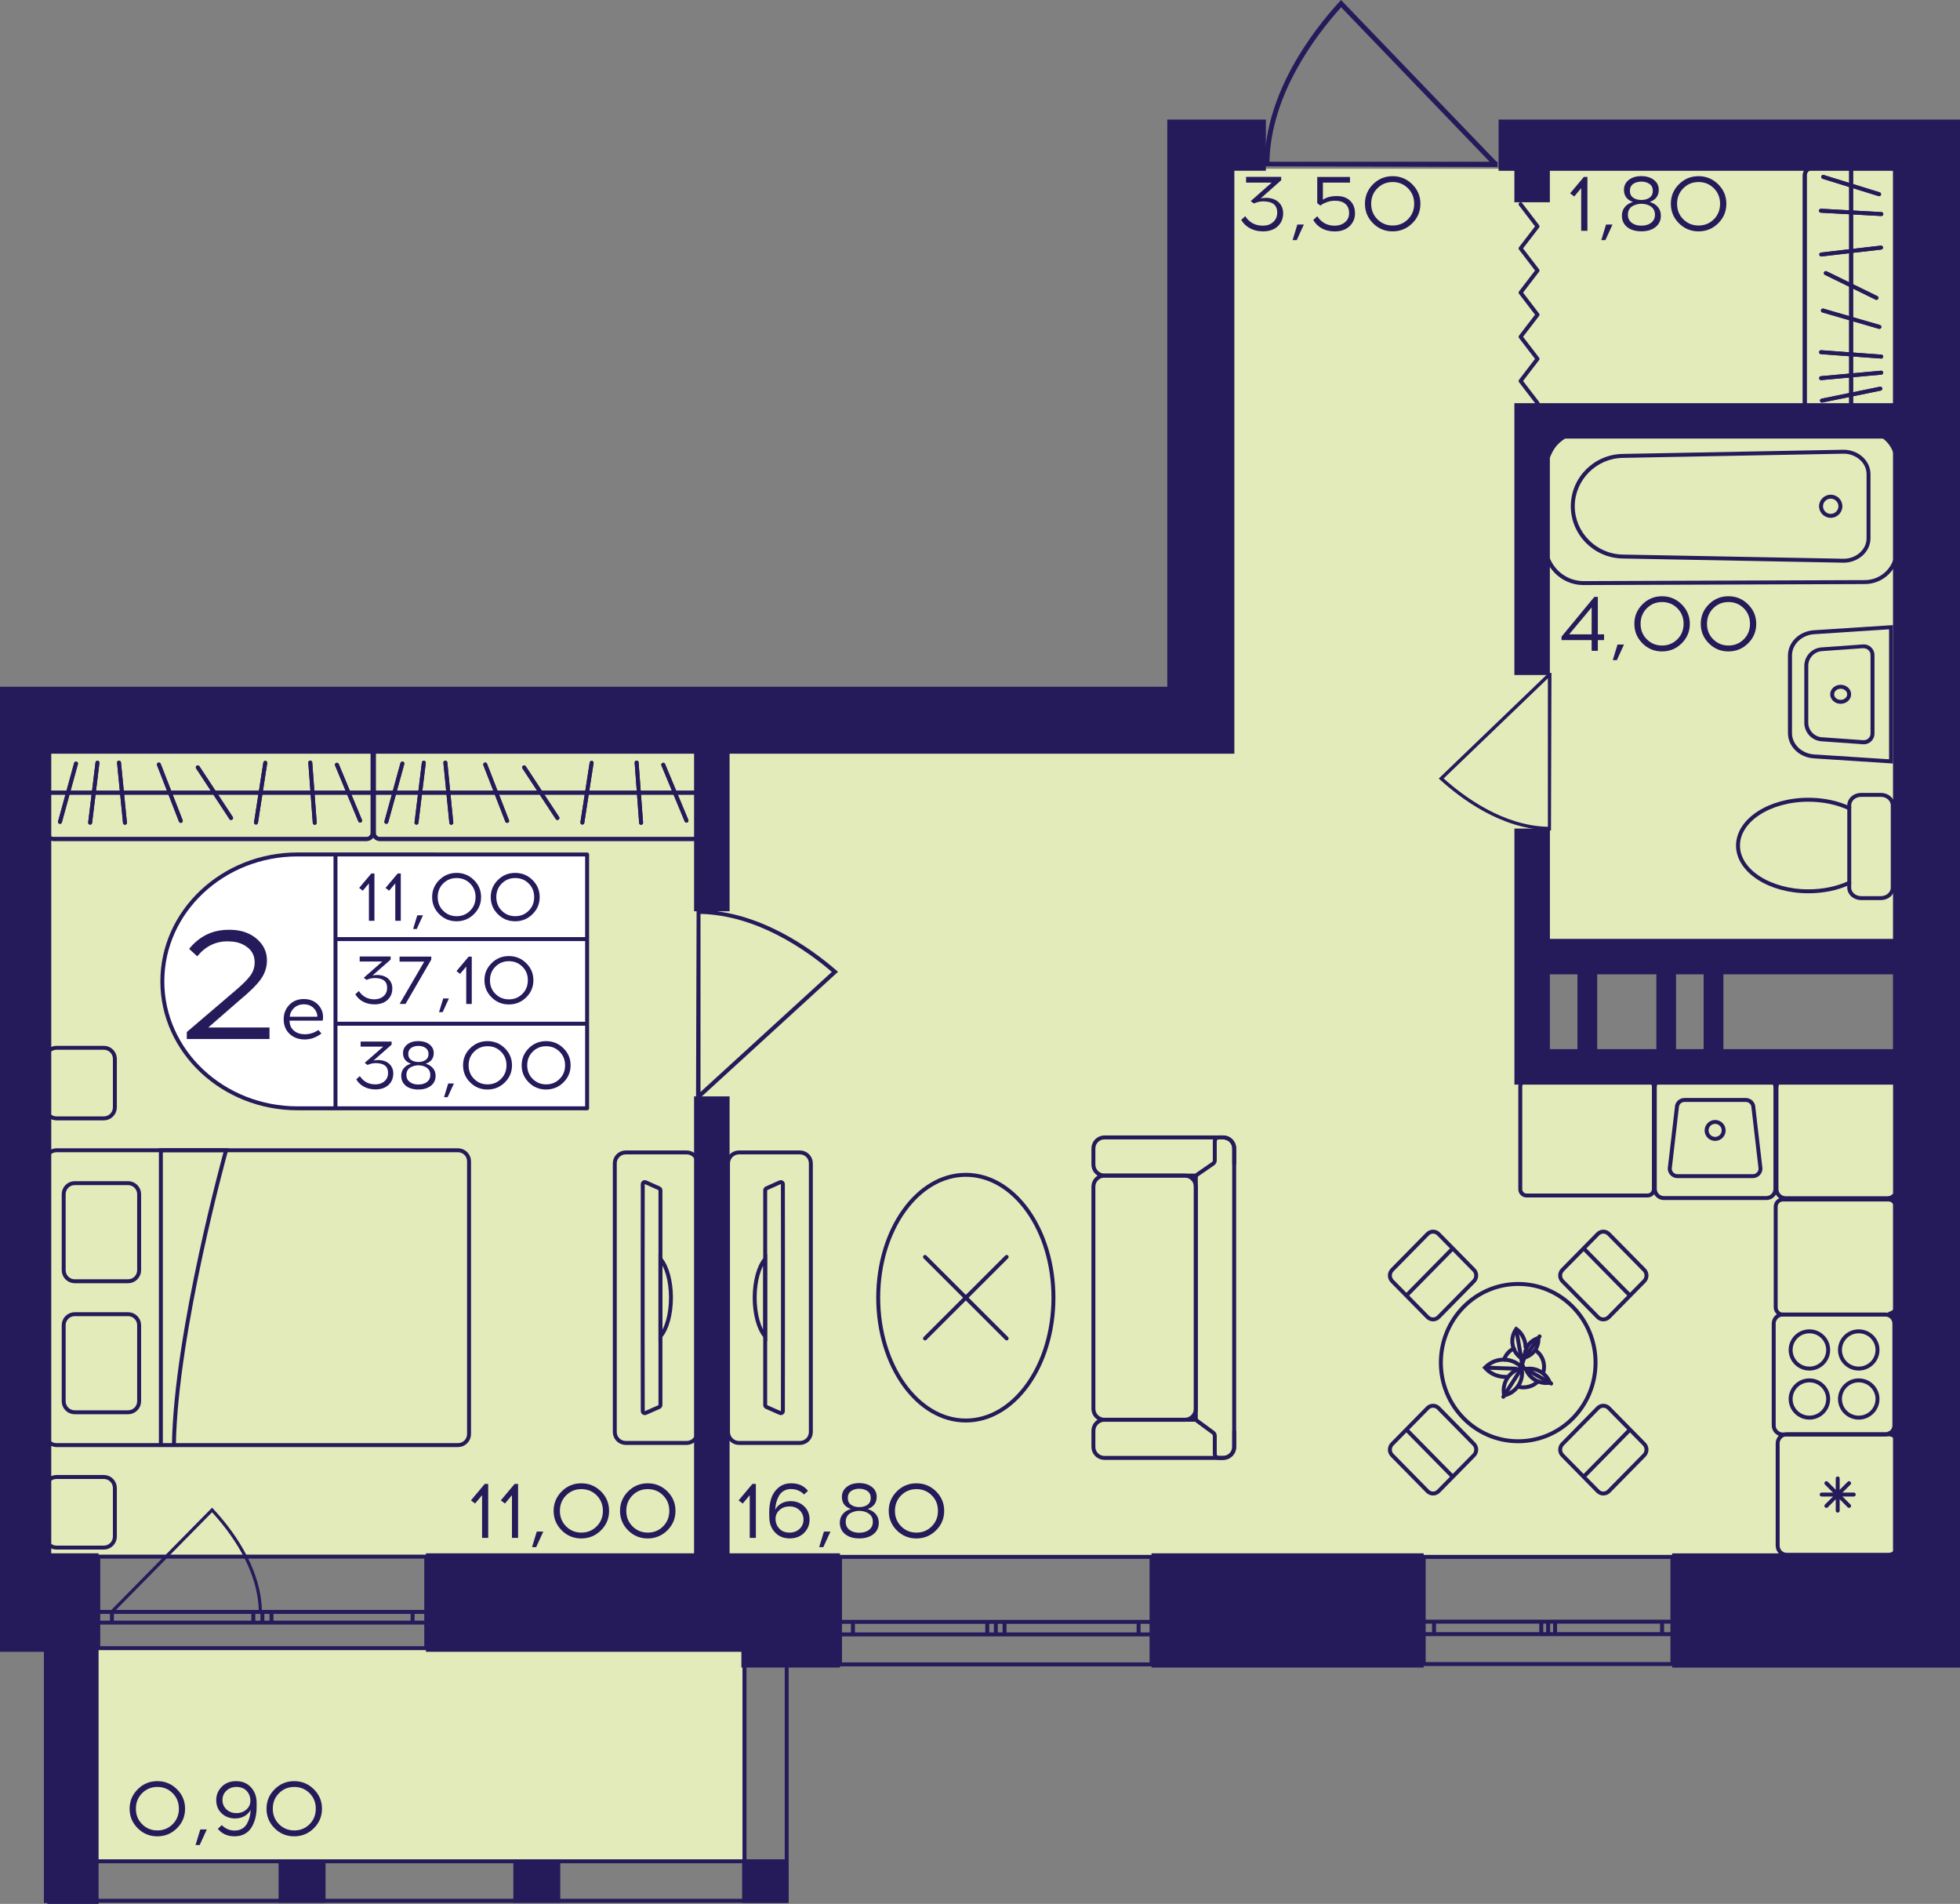 <?xml version="1.0" encoding="utf-8"?>
<!-- Generator: Adobe Illustrator 24.3.0, SVG Export Plug-In . SVG Version: 6.00 Build 0)  -->
<svg version="1.1" id="Слой_1" xmlns="http://www.w3.org/2000/svg" xmlns:xlink="http://www.w3.org/1999/xlink" x="0px" y="0px"
	 viewBox="0 0 412.06 400.17" style="enable-background:new 0 0 412.06 400.17;" xml:space="preserve">
<rect x="0" y="0" width="412.06" height="400.17" fill="#808080" stroke="none"/>
<path style="fill:#E3EBBA;" d="M3.73,326.9h397.96c0-33.6,0-67.2,0-100.81c-26.53-0.62-53.06-1.24-79.59-1.86
	c0-7.73,0-15.45,0-23.18c26.53-0.07,53.06-0.14,79.59-0.21c0-55.12,0-110.25,0-165.37c-49.55,0-99.11,0-148.66,0
	c-0.19,38.64-0.38,77.27-0.57,115.91c-82.91-0.32-165.82-0.64-248.73-0.96C3.73,209.25,3.73,268.07,3.73,326.9z"/>
<rect x="15.71" y="346.42" style="fill:#E3EBBA;" width="140.39" height="44.89"/>
<g>
	<rect x="9.23" y="390.8" style="fill:#251B5B;" width="9.87" height="9.13"/>
	<rect x="156.02" y="390.8" style="fill:#251B5B;" width="9.7" height="9.13"/>
	<rect x="107.92" y="390.8" style="fill:#251B5B;" width="9.87" height="9.13"/>
	<rect x="58.57" y="390.8" style="fill:#251B5B;" width="9.87" height="9.13"/>
	<g>
		<path style="fill:#251B5B;" d="M18.27,343.2l0,55.9h-8.21l0-55.9H18.27 M19.1,342.37H9.23l0,57.55h9.87L19.1,342.37L19.1,342.37z"
			/>
	</g>
	<g>
		<path style="fill:#251B5B;" d="M164.98,343.2l0,55.9h-8.04l0-55.9H164.98 M165.8,342.37h-9.7l0,57.55h9.7L165.8,342.37
			L165.8,342.37z"/>
	</g>
	<g>
		<path style="fill:#251B5B;" d="M10.05,391.63l154.84,0v7.47l-154.84,0V391.63 M9.23,390.8v9.13l156.49,0v-9.13L9.23,390.8
			L9.23,390.8z"/>
	</g>
</g>
<g>
	<path style="fill:none;stroke:#251B5B;stroke-width:0.829;stroke-miterlimit:10;" d="M89.61,346.42l-68.95,0l0-19.24l68.95,0
		L89.61,346.42z M20.66,346.42l68.95,0 M20.66,327.17l68.95,0 M20.66,341.05h2.87l0-2.25h-2.87L20.66,341.05z M55.16,338.8h-1.9
		l0,2.25h1.9L55.16,338.8z M23.53,341.05h29.73l0-2.25l-29.73,0L23.53,341.05z M55.16,341.05h1.92v-2.25h-1.92L55.16,341.05z
		 M89.61,338.8h-2.87v2.25h2.87V338.8z M57.08,341.05h29.66v-2.25H57.08V341.05z M20.66,341.05h2.87 M23.53,341.05l0-2.25
		 M23.53,338.8h-2.87 M55.16,338.8h-1.9 M53.25,338.8l0,2.25 M53.25,341.05h1.9 M23.53,341.05h29.73 M53.25,338.8l-29.73,0
		 M55.16,341.05h1.92 M57.08,341.05v-2.25 M57.08,338.8h-1.92 M89.61,338.8h-2.87 M86.74,338.8v2.25 M86.74,341.05h2.87
		 M57.08,341.05h29.66 M86.74,338.8H57.08"/>
</g>
<g>
	<path style="fill:none;stroke:#251B5B;stroke-width:0.829;stroke-miterlimit:10;" d="M242.09,349.83H176.6l0-22.6l65.49,0
		L242.09,349.83z M176.6,349.83h65.49 M176.6,327.23l65.49,0 M176.6,343.53h2.72v-2.64l-2.72,0V343.53z M209.36,340.89h-1.81v2.64
		h1.81V340.89z M179.32,343.53h28.24v-2.64h-28.24V343.53z M209.36,343.53h1.83v-2.64h-1.83V343.53z M242.09,340.89h-2.72v2.64h2.72
		V340.89z M211.19,343.53h28.18v-2.64h-28.18V343.53z M176.6,343.53h2.72 M179.32,343.53v-2.64 M179.32,340.89l-2.72,0
		 M209.36,340.89h-1.81 M207.56,340.89v2.64 M207.56,343.53h1.81 M179.32,343.53h28.24 M207.56,340.89h-28.24 M209.36,343.53h1.83
		 M211.19,343.53v-2.64 M211.19,340.89h-1.83 M242.09,340.89h-2.72 M239.37,340.89v2.64 M239.37,343.53h2.72 M211.19,343.53h28.18
		 M239.37,340.89h-28.18"/>
</g>
<g>
	<path style="fill:none;stroke:#251B5B;stroke-width:0.829;stroke-miterlimit:10;" d="M351.6,349.76l-52.29,0l0-22.52l52.29,0
		L351.6,349.76z M299.31,349.76l52.29,0 M299.31,327.23l52.29,0 M299.31,343.47h2.17v-2.63h-2.17V343.47z M325.47,340.85h-1.44
		l0,2.63h1.44V340.85z M301.48,343.47l22.55,0l0-2.63h-22.54V343.47z M325.47,343.47h1.46v-2.63h-1.46V343.47z M351.6,340.85h-2.17
		v2.63h2.17V340.85z M326.93,343.47h22.5v-2.63h-22.5V343.47z M299.31,343.47h2.17 M301.48,343.47v-2.63 M301.48,340.85h-2.17
		 M325.47,340.85h-1.44 M324.03,340.85l0,2.63 M324.03,343.47h1.44 M301.48,343.47l22.55,0 M324.03,340.85h-22.54 M325.47,343.47
		h1.46 M326.93,343.47v-2.63 M326.93,340.85h-1.46 M351.6,340.85h-2.17 M349.42,340.85v2.63 M349.42,343.47h2.17 M326.93,343.47
		h22.5 M349.42,340.85h-22.5"/>
</g>
<polyline style="fill:none;stroke:#251B5B;stroke-width:0.829;stroke-linecap:round;stroke-linejoin:round;stroke-miterlimit:10;" points="
	323.24,84.72 319.68,80.08 323.24,75.43 319.68,70.79 323.24,66.15 319.68,61.5 323.24,56.86 319.68,52.21 323.24,47.58 
	319.68,42.93 "/>
<path style="fill:#251B5B;" d="M265.72,34.96c0-0.32,0.01-0.63,0.01-0.96h0.13c0.32-14.59,9.93-27.28,15.71-33.61L281.93,0l32.7,34
	h0.21c0,0.37,0,0.74,0,1.1C298.47,35.06,282.09,35.01,265.72,34.96z M313.18,34L281.95,1.53c-5.7,6.33-14.76,18.55-15.07,32.47
	L313.18,34z"/>
<path style="fill:#251B5B;" d="M326.07,174.56c-0.22,0-0.43-0.01-0.65-0.01v-0.09c-9.84-0.21-18.41-6.7-22.68-10.59l-0.26-0.24
	l22.94-22.05v-0.14c0.25,0,0.5,0,0.75,0C326.13,152.49,326.1,163.52,326.07,174.56z M325.42,142.57l-21.91,21.05
	c4.27,3.85,12.52,9.95,21.91,10.16L325.42,142.57z"/>
<path style="fill:#251B5B;" d="M146.45,191.15c0.27,0,0.54,0.01,0.82,0.01v0.11c12.4,0.26,23.2,8.03,28.58,12.7l0.33,0.29
	l-28.91,26.44v0.17c-0.31,0-0.63,0-0.94,0C146.37,217.62,146.41,204.39,146.45,191.15z M147.27,229.52l27.61-25.24
	c-5.38-4.61-15.77-11.93-27.61-12.19L147.27,229.52z"/>
<path style="fill:#251B5B;" d="M55.16,339.13c0-0.2-0.01-0.4-0.01-0.61h-0.09c-0.21-9.28-6.47-17.35-10.24-21.38l-0.23-0.25
	l-21.3,21.62h-0.14c0,0.23,0,0.47,0,0.7C33.83,339.19,44.49,339.16,55.16,339.13z M24.24,338.51l20.34-20.65
	c3.72,4.03,9.61,11.8,9.82,20.65L24.24,338.51z"/>
<g>
	<g>
		<path style="fill:none;stroke:#251B5B;stroke-width:0.829;stroke-miterlimit:10;" d="M11.88,241.77l84.41,0
			c1.28,0,2.32,1.04,2.32,2.32l0,57.33c0,1.28-1.04,2.32-2.32,2.32l-84.41,0c-1.28,0-2.32-1.04-2.32-2.32l0-57.33
			C9.56,242.81,10.6,241.77,11.88,241.77z"/>
		<g>
			<path style="fill:none;stroke:#251B5B;stroke-width:0.829;stroke-miterlimit:10;" d="M26.93,296.84H15.71
				c-1.28,0-2.32-1.04-2.32-2.32l0-15.98c0-1.28,1.04-2.32,2.32-2.32h11.22c1.28,0,2.32,1.04,2.32,2.32l0,15.98
				C29.25,295.8,28.21,296.84,26.93,296.84z"/>
			<path style="fill:none;stroke:#251B5B;stroke-width:0.829;stroke-miterlimit:10;" d="M26.93,269.3H15.71
				c-1.28,0-2.32-1.04-2.32-2.32l0-15.98c0-1.28,1.04-2.32,2.32-2.32h11.22c1.28,0,2.32,1.04,2.32,2.32l0,15.98
				C29.25,268.26,28.21,269.3,26.93,269.3z"/>
		</g>
		<path style="fill:none;stroke:#251B5B;stroke-width:0.829;stroke-miterlimit:10;" d="M33.82,303.74l0-61.98h13.71
			c0,0-10.58,38.07-10.97,61.98"/>
	</g>
	<path style="fill:none;stroke:#251B5B;stroke-width:0.829;stroke-linecap:round;stroke-miterlimit:10;" d="M21.83,325.28h-9.95
		c-1.28,0-2.32-1.04-2.32-2.32l0-10.2c0-1.28,1.04-2.32,2.32-2.32l9.95,0c1.28,0,2.32,1.04,2.32,2.32l0,10.2
		C24.15,324.24,23.11,325.28,21.83,325.28z"/>
	<path style="fill:none;stroke:#251B5B;stroke-width:0.829;stroke-linecap:round;stroke-miterlimit:10;" d="M21.83,235.07h-9.95
		c-1.28,0-2.32-1.04-2.32-2.32l0-10.2c0-1.28,1.04-2.32,2.32-2.32h9.95c1.28,0,2.32,1.04,2.32,2.32l0,10.2
		C24.15,234.03,23.11,235.07,21.83,235.07z"/>
</g>
<g>
	<path style="fill:none;stroke:#251B5B;stroke-width:0.829;stroke-miterlimit:10;" d="M144.35,303.29l-12.78,0
		c-1.29,0-2.32-1.04-2.32-2.31l0-56.45c0-1.29,1.03-2.31,2.32-2.31h12.78c1.28,0,2.32,1.02,2.32,2.31l0,56.45
		C146.67,302.25,145.62,303.29,144.35,303.29z M138.85,250.17c0-0.17-0.12-0.33-0.27-0.4l-2.84-1.27c-0.3-0.12-0.61,0.08-0.61,0.4
		c0,2.01-0.02,8.32-0.02,15.74l0,16.2c0,7.43,0.02,13.75,0.02,15.74c0,0.33,0.32,0.53,0.61,0.4l2.84-1.25
		c0.15-0.07,0.27-0.23,0.27-0.41L138.85,250.17z"/>
	<g>
		<path style="fill:none;stroke:#251B5B;stroke-width:0.829;stroke-miterlimit:10;" d="M141.06,272.75c0-3.53-0.9-6.62-2.21-8.12
			v16.24C140.16,279.36,141.06,276.29,141.06,272.75z"/>
	</g>
</g>
<g>
	<g>
		<g>
			<path style="fill:#251B5B;" d="M77.08,157.29c0.47,0,0.85,0.38,0.85,0.85v16.94c0,0.47-0.38,0.85-0.85,0.85H11.24
				c-0.47,0-0.85-0.38-0.85-0.85v-16.94c0-0.47,0.38-0.85,0.85-0.85H77.08 M77.08,156.46H11.24c-0.93,0-1.68,0.75-1.68,1.68v16.94
				c0,0.93,0.75,1.68,1.68,1.68h65.84c0.93,0,1.68-0.75,1.68-1.68v-16.94C78.76,157.21,78.01,156.46,77.08,156.46L77.08,156.46z"/>
		</g>
	</g>
	<line style="fill:none;stroke:#251B5B;stroke-width:0.829;stroke-miterlimit:10;" x1="78.78" y1="166.61" x2="9.79" y2="166.61"/>
	
		<line style="fill:none;stroke:#251B5B;stroke-width:0.829;stroke-linecap:round;stroke-miterlimit:10;" x1="66.17" y1="172.94" x2="65.23" y2="160.28"/>
	
		<line style="fill:none;stroke:#251B5B;stroke-width:0.829;stroke-linecap:round;stroke-miterlimit:10;" x1="53.82" y1="172.89" x2="55.77" y2="160.34"/>
	
		<line style="fill:none;stroke:#251B5B;stroke-width:0.829;stroke-linecap:round;stroke-miterlimit:10;" x1="12.61" y1="172.74" x2="15.98" y2="160.49"/>
	
		<line style="fill:none;stroke:#251B5B;stroke-width:0.829;stroke-linecap:round;stroke-miterlimit:10;" x1="48.58" y1="171.93" x2="41.58" y2="161.29"/>
	
		<line style="fill:none;stroke:#251B5B;stroke-width:0.829;stroke-linecap:round;stroke-miterlimit:10;" x1="38.01" y1="172.54" x2="33.4" y2="160.69"/>
	
		<line style="fill:none;stroke:#251B5B;stroke-width:0.829;stroke-linecap:round;stroke-miterlimit:10;" x1="26.27" y1="172.93" x2="25.02" y2="160.29"/>
	
		<line style="fill:none;stroke:#251B5B;stroke-width:0.829;stroke-linecap:round;stroke-miterlimit:10;" x1="18.95" y1="172.91" x2="20.49" y2="160.31"/>
	
		<line style="fill:none;stroke:#251B5B;stroke-width:0.829;stroke-linecap:round;stroke-miterlimit:10;" x1="75.71" y1="172.48" x2="70.83" y2="160.74"/>
	<g>
		<g>
			<path style="fill:#251B5B;" d="M77.08,157.29c0.47,0,0.85,0.38,0.85,0.85v16.94c0,0.47-0.38,0.85-0.85,0.85H11.24
				c-0.47,0-0.85-0.38-0.85-0.85v-16.94c0-0.47,0.38-0.85,0.85-0.85H77.08 M77.08,156.46H11.24c-0.93,0-1.68,0.75-1.68,1.68v16.94
				c0,0.93,0.75,1.68,1.68,1.68h65.84c0.93,0,1.68-0.75,1.68-1.68v-16.94C78.76,157.21,78.01,156.46,77.08,156.46L77.08,156.46z"/>
		</g>
	</g>
	<line style="fill:none;stroke:#251B5B;stroke-width:0.829;stroke-miterlimit:10;" x1="78.78" y1="166.61" x2="9.79" y2="166.61"/>
	
		<line style="fill:none;stroke:#251B5B;stroke-width:0.829;stroke-linecap:round;stroke-miterlimit:10;" x1="66.17" y1="172.94" x2="65.23" y2="160.28"/>
	
		<line style="fill:none;stroke:#251B5B;stroke-width:0.829;stroke-linecap:round;stroke-miterlimit:10;" x1="53.82" y1="172.89" x2="55.77" y2="160.34"/>
	
		<line style="fill:none;stroke:#251B5B;stroke-width:0.829;stroke-linecap:round;stroke-miterlimit:10;" x1="12.61" y1="172.74" x2="15.98" y2="160.49"/>
	
		<line style="fill:none;stroke:#251B5B;stroke-width:0.829;stroke-linecap:round;stroke-miterlimit:10;" x1="48.58" y1="171.93" x2="41.58" y2="161.29"/>
	
		<line style="fill:none;stroke:#251B5B;stroke-width:0.829;stroke-linecap:round;stroke-miterlimit:10;" x1="38.01" y1="172.54" x2="33.4" y2="160.69"/>
	
		<line style="fill:none;stroke:#251B5B;stroke-width:0.829;stroke-linecap:round;stroke-miterlimit:10;" x1="26.27" y1="172.93" x2="25.02" y2="160.29"/>
	
		<line style="fill:none;stroke:#251B5B;stroke-width:0.829;stroke-linecap:round;stroke-miterlimit:10;" x1="18.95" y1="172.91" x2="20.49" y2="160.31"/>
	
		<line style="fill:none;stroke:#251B5B;stroke-width:0.829;stroke-linecap:round;stroke-miterlimit:10;" x1="75.71" y1="172.48" x2="70.83" y2="160.74"/>
</g>
<g>
	<g>
		<path style="fill:none;stroke:#251B5B;stroke-width:0.829;stroke-miterlimit:10;" d="M388.77,169.88v-0.61
			c0-1.21,1.12-2.2,2.5-2.2h4.16c1.39,0,2.49,0.99,2.49,2.2v17.3c0,1.21-1.11,2.2-2.49,2.2h-4.16c-1.37,0-2.5-0.99-2.5-2.2v-1.02"/>
	</g>
	<g>
		<path style="fill:none;stroke:#251B5B;stroke-width:0.829;stroke-miterlimit:10;" d="M365.39,177.72c0-5.32,6.63-9.63,14.81-9.63
			c3.19,0,6.16,0.66,8.58,1.79v15.67c-2.41,1.14-5.39,1.79-8.58,1.79C372.01,187.34,365.39,183.03,365.39,177.72z"/>
	</g>
</g>
<g>
	<g>
		<path style="fill:#251B5B;" d="M332.75,90.68l59.29,0.21c3.48,0,6.31,2.8,6.31,6.24l0,18.56c0,3.44-2.83,6.24-6.31,6.24
			l-59.27,0.21c-4.13-0.09-7.48-3.49-7.48-7.57l0-16.32C325.28,94.17,328.63,90.78,332.75,90.68 M332.75,89.85
			c-4.61,0.1-8.29,3.83-8.29,8.4l0,16.32c0,4.57,3.68,8.3,8.29,8.4l59.29-0.21c3.94,0,7.14-3.16,7.14-7.07l0-18.56
			c0-3.9-3.2-7.07-7.14-7.07L332.75,89.85L332.75,89.85z"/>
	</g>
	<g>
		<path style="fill:#251B5B;" d="M387.57,95.36c2.67,0,4.85,1.93,4.85,4.3l0,13.48c0,2.37-2.18,4.3-4.84,4.3l-46.45-0.88
			c-5.55-0.11-10.06-4.67-10.06-10.16c0-5.49,4.51-10.05,10.06-10.16L387.57,95.36 M387.56,94.53l-46.45,0.88
			c-6.04,0.12-10.87,5.01-10.87,10.99v0c0,5.98,4.83,10.87,10.87,10.99l46.45,0.88c3.14,0,5.68-2.3,5.68-5.13V99.67
			C393.25,96.83,390.7,94.53,387.56,94.53L387.56,94.53z"/>
	</g>
	<g>
		<path style="fill:#251B5B;" d="M384.88,104.81c0.89,0,1.62,0.72,1.62,1.6s-0.73,1.6-1.62,1.6c-0.89,0-1.62-0.72-1.62-1.6
			S383.99,104.81,384.88,104.81 M384.88,103.98c-1.35,0-2.45,1.09-2.45,2.43s1.1,2.43,2.45,2.43c1.35,0,2.45-1.09,2.45-2.43
			S386.24,103.98,384.88,103.98L384.88,103.98z"/>
	</g>
</g>
<g>
	<g>
		<path style="fill:#251B5B;" d="M386.97,144.76c0.76,0,1.37,0.53,1.37,1.17s-0.62,1.17-1.37,1.17c-0.76,0-1.37-0.53-1.37-1.17
			S386.21,144.76,386.97,144.76 M386.97,143.93c-1.22,0-2.2,0.9-2.2,2s0.99,2,2.2,2c1.22,0,2.2-0.9,2.2-2
			S388.19,143.93,386.97,143.93L386.97,143.93z"/>
	</g>
	<g>
		<path style="fill:#251B5B;" d="M397.15,132.27v27.32l-15.75-1.02c-2.62-0.17-4.66-2.14-4.66-4.48v-16.31
			c0-2.34,2.05-4.31,4.66-4.48L397.15,132.27 M397.97,131.39l-16.64,1.08c-3.06,0.2-5.44,2.52-5.44,5.31v16.31
			c0,2.79,2.37,5.11,5.44,5.31l16.64,1.08V131.39L397.97,131.39z"/>
	</g>
	<g>
		<path style="fill:#251B5B;" d="M391.84,136.26c0.78,0,1.41,0.63,1.41,1.4v16.52c0,0.77-0.63,1.4-1.41,1.4c-0.03,0-0.07,0-0.1,0
			l-8.72-0.62c-1.61-0.11-2.86-1.46-2.86-3.07v-11.96c0-1.6,1.26-2.95,2.86-3.07l8.72-0.62
			C391.77,136.27,391.81,136.26,391.84,136.26 M391.84,135.44c-0.05,0-0.11,0-0.16,0.01l-8.72,0.62c-2.05,0.15-3.63,1.84-3.63,3.89
			v11.96c0,2.05,1.59,3.75,3.63,3.89l8.72,0.62c0.05,0,0.11,0.01,0.16,0.01c1.22,0,2.24-0.99,2.24-2.23v-16.52
			C394.08,136.43,393.06,135.44,391.84,135.44L391.84,135.44z"/>
	</g>
</g>
<g>
	
		<ellipse style="fill:none;stroke:#251B5B;stroke-width:0.829;stroke-miterlimit:10;" cx="319.18" cy="286.4" rx="16.26" ry="16.53"/>
	<g>
		<g>
			<path style="fill:none;stroke:#251B5B;stroke-width:0.829;stroke-miterlimit:10;" d="M309.87,269.27l-7.44,7.56
				c-0.64,0.65-1.67,0.65-2.31,0l-7.44-7.56c-0.64-0.65-0.64-1.7,0-2.35l7.44-7.56c0.64-0.65,1.67-0.65,2.31,0l7.44,7.56
				C310.51,267.57,310.51,268.62,309.87,269.27z"/>
			
				<line style="fill:none;stroke:#251B5B;stroke-width:0.829;stroke-miterlimit:10;" x1="295.57" y1="272.41" x2="305.53" y2="262.29"/>
		</g>
	</g>
	<g>
		<g>
			<path style="fill:none;stroke:#251B5B;stroke-width:0.829;stroke-miterlimit:10;" d="M328.48,303.52l7.44-7.56
				c0.64-0.65,1.67-0.65,2.31,0l7.44,7.56c0.64,0.65,0.64,1.7,0,2.35l-7.44,7.56c-0.64,0.65-1.67,0.65-2.31,0l-7.44-7.56
				C327.84,305.22,327.84,304.17,328.48,303.52z"/>
			
				<line style="fill:none;stroke:#251B5B;stroke-width:0.829;stroke-miterlimit:10;" x1="342.78" y1="300.38" x2="332.83" y2="310.5"/>
		</g>
	</g>
	<g>
		<g>
			<path style="fill:none;stroke:#251B5B;stroke-width:0.829;stroke-miterlimit:10;" d="M335.92,276.83l-7.44-7.56
				c-0.64-0.65-0.64-1.7,0-2.35l7.44-7.56c0.64-0.65,1.67-0.65,2.31,0l7.44,7.56c0.64,0.65,0.64,1.7,0,2.35l-7.44,7.56
				C337.59,277.48,336.55,277.48,335.92,276.83z"/>
			
				<line style="fill:none;stroke:#251B5B;stroke-width:0.829;stroke-miterlimit:10;" x1="332.83" y1="262.29" x2="342.78" y2="272.41"/>
		</g>
	</g>
	<g>
		<g>
			<path style="fill:none;stroke:#251B5B;stroke-width:0.829;stroke-miterlimit:10;" d="M302.43,295.96l7.44,7.56
				c0.64,0.65,0.64,1.7,0,2.35l-7.44,7.56c-0.64,0.65-1.67,0.65-2.31,0l-7.44-7.56c-0.64-0.65-0.64-1.7,0-2.35l7.44-7.56
				C300.76,295.31,301.8,295.31,302.43,295.96z"/>
			
				<line style="fill:none;stroke:#251B5B;stroke-width:0.829;stroke-miterlimit:10;" x1="305.53" y1="310.5" x2="295.57" y2="300.38"/>
		</g>
	</g>
</g>
<g>
	<path style="fill:none;stroke:#251B5B;stroke-width:0.829;stroke-linecap:square;stroke-miterlimit:10;" d="M323.02,290.64
		c-0.46,0.38-1.01,0.66-1.63,0.82c-0.64,0.17-1.28,0.19-1.9,0.07"/>
	<path style="fill:none;stroke:#251B5B;stroke-width:0.829;stroke-linecap:square;stroke-miterlimit:10;" d="M323.07,284
		c0.66,0.55,1.16,1.29,1.4,2.18c0.19,0.7,0.19,1.39,0.04,2.05"/>
	<path style="fill:none;stroke:#251B5B;stroke-width:0.829;stroke-linecap:square;stroke-miterlimit:10;" d="M316.22,285.71
		c0.37-0.99,1.03-1.76,2.01-2.26"/>
	<g>
		<path style="fill:#251B5B;" d="M321.53,288.08L321.53,288.08c1.56,0,2.97,0.86,3.69,2.19c-0.05,0-0.09,0-0.14,0
			c-1.56,0-2.97-0.86-3.69-2.19C321.44,288.08,321.49,288.08,321.53,288.08 M321.53,287.25c-0.43,0-0.86,0.05-1.29,0.17v0
			c0.6,2.22,2.63,3.68,4.84,3.68c0.43,0,0.86-0.05,1.29-0.17C325.77,288.71,323.74,287.25,321.53,287.25L321.53,287.25z"/>
	</g>
	<path style="fill:none;stroke:#251B5B;stroke-width:0.829;stroke-linecap:round;stroke-miterlimit:10;" d="M320.24,284.94
		c-0.1,0.2-0.3,0.34-0.44,0.52c-2-1.42-2.46-4.16-1.03-6.13c0.53,0.37,0.95,0.85,1.26,1.37c0.42,0.71,0.71,1.56,0.68,2.38"/>
	<g>
		<path style="fill:#251B5B;" d="M323.01,281.83c-0.05,0.6-0.26,1.18-0.61,1.69c-0.36,0.52-0.85,0.93-1.41,1.2
			c0.05-0.6,0.26-1.18,0.61-1.69C321.96,282.51,322.44,282.1,323.01,281.83 M323.77,280.73L323.77,280.73
			c-2.41,0.43-4,2.71-3.56,5.1l0,0C322.62,285.4,324.22,283.11,323.77,280.73L323.77,280.73z"/>
	</g>
	<path style="fill:none;stroke:#251B5B;stroke-width:0.829;stroke-linecap:round;stroke-miterlimit:10;" d="M316.69,289.4
		c-1.48,0.06-3.1-0.48-4.2-1.64l-0.28-0.3l0.3-0.28c1.99-1.84,5.05-1.86,7.07-0.12c0.05,0.04,0.1,0.09,0.15,0.13"/>
	
		<line style="fill:none;stroke:#251B5B;stroke-width:0.829;stroke-linecap:round;stroke-linejoin:round;stroke-miterlimit:10;" x1="318.69" y1="287.68" x2="312.41" y2="287.46"/>
	<g>
		<path style="fill:#251B5B;" d="M319.55,288.11c0.12,0.99-0.11,1.98-0.65,2.83c-0.55,0.87-1.37,1.5-2.34,1.82
			c-0.12-0.99,0.11-1.98,0.65-2.83C317.77,289.06,318.59,288.43,319.55,288.11 M320.2,287.09l-0.37,0.08
			c-2.84,0.62-4.63,3.42-3.99,6.24l0.08,0.37l0.37-0.08c2.84-0.62,4.63-3.42,3.99-6.24L320.2,287.09L320.2,287.09z"/>
	</g>
	
		<line style="fill:none;stroke:#251B5B;stroke-width:0.829;stroke-linecap:round;stroke-linejoin:round;stroke-miterlimit:10;" x1="320.09" y1="287.27" x2="316.05" y2="293.58"/>
	
		<line style="fill:none;stroke:#251B5B;stroke-width:0.829;stroke-linecap:round;stroke-miterlimit:10;" x1="319.77" y1="285.26" x2="318.81" y2="279.61"/>
	<polyline style="fill:none;stroke:#251B5B;stroke-width:0.829;stroke-linecap:round;stroke-miterlimit:10;" points="
		323.67,280.89 320.35,285.65 320.02,286.71 	"/>
	<path style="fill:none;stroke:#251B5B;stroke-width:0.829;stroke-linecap:round;stroke-miterlimit:10;" d="M319.91,287.21
		l0.62,0.41c0.04,0.02,5.58,3.18,5.58,3.18"/>
	
		<line style="fill:none;stroke:#251B5B;stroke-width:0.829;stroke-linecap:round;stroke-miterlimit:10;" x1="319.76" y1="285.22" x2="320.16" y2="287.53"/>
	
		<line style="fill:none;stroke:#251B5B;stroke-width:0.829;stroke-linecap:round;stroke-miterlimit:10;" x1="319.7" y1="287.27" x2="319.94" y2="286.49"/>
	<polygon style="fill:none;stroke:#251B5B;stroke-width:0.829;stroke-linecap:round;stroke-miterlimit:10;" points="319.75,287.2 
		319.96,286.79 320.09,287.05 	"/>
	<polygon style="fill:#251B5B;" points="320.19,284.68 320.35,285.65 320.06,286.35 319.77,285.26 	"/>
	<path style="fill:#251B5B;" d="M320.2,286.48c0.01,0.03,0.16,0.95,0.16,0.95l-0.3-0.26l-0.07-0.55L320.2,286.48z"/>
	<polygon style="fill:#251B5B;" points="319.86,286.14 319.56,287.15 319.68,287.22 319.99,286.62 	"/>
</g>
<g>
	<path style="fill:#251B5B;" d="M396.94,227.05c0.82,0,1.49,0.67,1.49,1.49v21.4c0,0.82-0.67,1.49-1.49,1.49h-21.56
		c-0.82,0-1.49-0.67-1.49-1.49v-21.4c0-0.82,0.67-1.49,1.49-1.49H396.94 M396.94,226.23h-21.56c-1.28,0-2.32,1.04-2.32,2.32v21.4
		c0,1.28,1.04,2.32,2.32,2.32h21.56c1.28,0,2.32-1.04,2.32-2.32v-21.4C399.26,227.26,398.22,226.23,396.94,226.23L396.94,226.23z"/>
</g>
<g>
	<g>
		<path style="fill:#251B5B;" d="M371.35,227.02c0.82,0,1.49,0.67,1.49,1.49v21.4c0,0.82-0.67,1.49-1.49,1.49H349.8
			c-0.82,0-1.49-0.67-1.49-1.49v-21.4c0-0.82,0.67-1.49,1.49-1.49H371.35 M371.35,226.19H349.8c-1.28,0-2.32,1.04-2.32,2.32v21.4
			c0,1.28,1.04,2.32,2.32,2.32h21.56c1.28,0,2.32-1.04,2.32-2.32v-21.4C373.67,227.22,372.63,226.19,371.35,226.19L371.35,226.19z"
			/>
	</g>
	<g>
		<path style="fill:#251B5B;" d="M367.02,231.61c0.66,0,1.2,0.53,1.2,1.19v0.05l0.01,0.05l1.48,12.75c-0.02,0.64-0.55,1.15-1.2,1.15
			h-15.85c-0.65,0-1.18-0.51-1.2-1.15l1.48-12.75l0.01-0.05v-0.05c0-0.66,0.54-1.19,1.2-1.19H367.02 M367.02,230.78h-12.88
			c-1.12,0-2.03,0.9-2.03,2.02l-1.49,12.8c0,1.12,0.91,2.02,2.03,2.02h15.85c1.12,0,2.03-0.9,2.03-2.02l-1.49-12.8
			C369.05,231.69,368.14,230.78,367.02,230.78L367.02,230.78z"/>
	</g>
	<g>
		<path style="fill:#251B5B;" d="M360.58,236.22c0.76,0,1.38,0.62,1.38,1.37s-0.62,1.37-1.38,1.37s-1.38-0.62-1.38-1.37
			S359.81,236.22,360.58,236.22 M360.58,235.4c-1.22,0-2.21,0.99-2.21,2.2c0,1.22,0.99,2.2,2.21,2.2s2.21-0.99,2.21-2.2
			C362.79,236.38,361.8,235.4,360.58,235.4L360.58,235.4z"/>
	</g>
</g>
<g>
	<g>
		<path style="fill:#251B5B;" d="M396.36,276.71c0.82,0,1.49,0.67,1.49,1.49v21.4c0,0.82-0.67,1.49-1.49,1.49h-21.56
			c-0.82,0-1.49-0.67-1.49-1.49v-21.4c0-0.82,0.67-1.49,1.49-1.49H396.36 M396.36,275.88h-21.56c-1.28,0-2.32,1.04-2.32,2.32v21.4
			c0,1.28,1.04,2.32,2.32,2.32h21.56c1.28,0,2.32-1.04,2.32-2.32v-21.4C398.68,276.92,397.64,275.88,396.36,275.88L396.36,275.88z"
			/>
	</g>
	<g>
		<g>
			<path style="fill:#251B5B;" d="M390.77,290.55c1.95,0,3.53,1.57,3.53,3.5s-1.58,3.5-3.53,3.5s-3.53-1.57-3.53-3.5
				S388.82,290.55,390.77,290.55 M390.77,289.72c-2.41,0-4.36,1.94-4.36,4.33s1.95,4.33,4.36,4.33s4.36-1.94,4.36-4.33
				S393.18,289.72,390.77,289.72L390.77,289.72z"/>
		</g>
		<g>
			<path style="fill:#251B5B;" d="M380.4,280.24c1.95,0,3.53,1.57,3.53,3.5s-1.58,3.5-3.53,3.5s-3.53-1.57-3.53-3.5
				S378.45,280.24,380.4,280.24 M380.4,279.41c-2.41,0-4.36,1.94-4.36,4.33s1.95,4.33,4.36,4.33c2.41,0,4.36-1.94,4.36-4.33
				S382.8,279.41,380.4,279.41L380.4,279.41z"/>
		</g>
		<g>
			<path style="fill:#251B5B;" d="M380.4,290.55c1.95,0,3.53,1.57,3.53,3.5s-1.58,3.5-3.53,3.5s-3.53-1.57-3.53-3.5
				S378.45,290.55,380.4,290.55 M380.4,289.72c-2.41,0-4.36,1.94-4.36,4.33s1.95,4.33,4.36,4.33c2.41,0,4.36-1.94,4.36-4.33
				S382.8,289.72,380.4,289.72L380.4,289.72z"/>
		</g>
		<g>
			<path style="fill:#251B5B;" d="M390.77,280.24c1.95,0,3.53,1.57,3.53,3.5s-1.58,3.5-3.53,3.5s-3.53-1.57-3.53-3.5
				S388.82,280.24,390.77,280.24 M390.77,279.41c-2.41,0-4.36,1.94-4.36,4.33s1.95,4.33,4.36,4.33s4.36-1.94,4.36-4.33
				S393.18,279.41,390.77,279.41L390.77,279.41z"/>
		</g>
	</g>
</g>
<g>
	<path style="fill:#251B5B;" d="M397.03,252.53c0.61,0,1.11,0.5,1.11,1.11v21.15c0,0.61-0.5,1.11-1.11,1.11h-22.2
		c-0.61,0-1.11-0.5-1.11-1.11v-21.15c0-0.61,0.5-1.11,1.11-1.11H397.03 M397.03,251.7h-22.2c-1.07,0-1.93,0.87-1.93,1.93v21.15
		c0,1.07,0.87,1.93,1.93,1.93h22.2c1.07,0,1.93-0.87,1.93-1.93v-21.15C398.97,252.57,398.1,251.7,397.03,251.7L397.03,251.7z"/>
</g>
<g>
	<g>
		<path style="fill:#251B5B;" d="M397.07,301.88c0.82,0,1.49,0.67,1.49,1.49v21.52c0,0.82-0.67,1.49-1.49,1.49h-21.44
			c-0.82,0-1.49-0.67-1.49-1.49v-21.52c0-0.82,0.67-1.49,1.49-1.49H397.07 M397.07,301.05h-21.44c-1.28,0-2.32,1.04-2.32,2.32v21.52
			c0,1.28,1.04,2.32,2.32,2.32h21.44c1.28,0,2.32-1.04,2.32-2.32v-21.52C399.39,302.09,398.35,301.05,397.07,301.05L397.07,301.05z"
			/>
	</g>
	<g>
		
			<line style="fill:none;stroke:#251B5B;stroke-width:0.829;stroke-linecap:round;stroke-miterlimit:10;" x1="389.72" y1="314.13" x2="382.98" y2="314.13"/>
		
			<line style="fill:none;stroke:#251B5B;stroke-width:0.829;stroke-linecap:round;stroke-miterlimit:10;" x1="388.74" y1="311.74" x2="383.97" y2="316.52"/>
		
			<line style="fill:none;stroke:#251B5B;stroke-width:0.829;stroke-linecap:round;stroke-miterlimit:10;" x1="386.35" y1="310.75" x2="386.35" y2="317.51"/>
		
			<line style="fill:none;stroke:#251B5B;stroke-width:0.829;stroke-linecap:round;stroke-miterlimit:10;" x1="383.97" y1="311.74" x2="388.74" y2="316.52"/>
	</g>
</g>
<g>
	<path style="fill:#251B5B;" d="M346.38,227.49c0.5,0,0.91,0.41,0.91,0.91v21.55c0,0.5-0.41,0.91-0.91,0.91h-25.44
		c-0.5,0-0.91-0.41-0.91-0.91v-21.55c0-0.5,0.41-0.91,0.91-0.91H346.38 M346.38,226.66h-25.44c-0.96,0-1.74,0.78-1.74,1.74v21.55
		c0,0.96,0.78,1.74,1.74,1.74h25.44c0.96,0,1.74-0.78,1.74-1.74v-21.55C348.12,227.44,347.34,226.66,346.38,226.66L346.38,226.66z"
		/>
</g>
<g>
	<path style="fill:none;stroke:#251B5B;stroke-width:0.829;stroke-miterlimit:10;" d="M155.37,303.29l12.78,0
		c1.29,0,2.32-1.04,2.32-2.31l0-56.45c0-1.29-1.03-2.31-2.32-2.31h-12.78c-1.28,0-2.32,1.02-2.32,2.31l0,56.45
		C153.05,302.25,154.09,303.29,155.37,303.29z M160.87,250.17c0-0.17,0.12-0.33,0.27-0.4l2.84-1.27c0.3-0.12,0.61,0.08,0.61,0.4
		c0,2.01,0.02,8.32,0.02,15.74l0,16.2c0,7.43-0.02,13.75-0.02,15.74c0,0.33-0.32,0.53-0.61,0.4l-2.84-1.25
		c-0.15-0.07-0.27-0.23-0.27-0.41L160.87,250.17z"/>
	<g>
		<path style="fill:none;stroke:#251B5B;stroke-width:0.829;stroke-miterlimit:10;" d="M158.66,272.75c0-3.53,0.9-6.62,2.21-8.12
			v16.24C159.55,279.36,158.66,276.29,158.66,272.75z"/>
	</g>
</g>
<g>
	<path style="fill:none;stroke:#251B5B;stroke-width:0.829;stroke-miterlimit:10;" d="M259.48,244.78v-3.4
		c0-1.27-1.05-2.31-2.32-2.31h-0.93l-24.04,0c-1.28,0-2.32,1.04-2.32,2.31v3.4c0,1.29,1.05,2.31,2.32,2.31l19.34,0"/>
	<path style="fill:none;stroke:#251B5B;stroke-width:0.829;stroke-miterlimit:10;" d="M259.48,300.72v3.4
		c0,1.29-1.05,2.31-2.32,2.31h-0.93h-24.04c-1.28,0-2.32-1.02-2.32-2.31v-3.4c0-1.27,1.05-2.31,2.32-2.31h19.3"/>
	<path style="fill:none;stroke:#251B5B;stroke-width:0.829;stroke-miterlimit:10;" d="M229.87,296.1l0-46.68
		c0-1.28,1.04-2.32,2.32-2.32h16.9c1.28,0,2.32,1.04,2.32,2.32l0,46.68c0,1.28-1.04,2.32-2.32,2.32h-16.9
		C230.91,298.41,229.87,297.38,229.87,296.1z"/>
	<path style="fill:none;stroke:#251B5B;stroke-width:0.829;stroke-miterlimit:10;" d="M255.06,301.13l-3.32-2.44
		c-0.21-0.16-0.34-0.4-0.34-0.66l0-50.51c0-0.27,0.13-0.52,0.36-0.68l3.27-2.26c0.22-0.15,0.36-0.41,0.36-0.68l0-4
		c0-0.46,0.37-0.83,0.83-0.83h0.93c1.28,0,2.32,1.03,2.32,2.31l0,62.74c0,1.28-1.04,2.31-2.32,2.31h-0.93
		c-0.46,0-0.83-0.37-0.83-0.83v-3.81C255.39,301.54,255.27,301.29,255.06,301.13z"/>
</g>
<g>
	
		<ellipse style="fill:none;stroke:#251B5B;stroke-width:0.829;stroke-miterlimit:10;" cx="203.05" cy="272.75" rx="18.42" ry="25.82"/>
	<g>
		
			<line style="fill:none;stroke:#251B5B;stroke-width:0.829;stroke-linecap:round;stroke-miterlimit:10;" x1="211.63" y1="281.32" x2="194.47" y2="264.19"/>
		
			<line style="fill:none;stroke:#251B5B;stroke-width:0.829;stroke-linecap:round;stroke-miterlimit:10;" x1="211.63" y1="264.19" x2="194.47" y2="281.32"/>
	</g>
</g>
<g>
	<g>
		<g>
			<path style="fill:#251B5B;" d="M397.41,35.74c0.61,0,1.11,0.5,1.11,1.11v47.69c0,0.61-0.5,1.11-1.11,1.11h-16.46
				c-0.61,0-1.11-0.5-1.11-1.11V36.84c0-0.61,0.5-1.11,1.11-1.11H397.41 M397.41,34.91h-16.46c-1.07,0-1.94,0.87-1.94,1.94v47.69
				c0,1.07,0.87,1.94,1.94,1.94h16.46c1.07,0,1.94-0.87,1.94-1.94V36.84C399.34,35.77,398.48,34.91,397.41,34.91L397.41,34.91z"/>
		</g>
	</g>
	<line style="fill:none;stroke:#251B5B;stroke-width:0.829;stroke-miterlimit:10;" x1="389.17" y1="34.9" x2="389.17" y2="86.3"/>
	
		<line style="fill:none;stroke:#251B5B;stroke-width:0.829;stroke-linecap:round;stroke-miterlimit:10;" x1="382.83" y1="44.29" x2="395.52" y2="44.99"/>
	
		<line style="fill:none;stroke:#251B5B;stroke-width:0.829;stroke-linecap:round;stroke-miterlimit:10;" x1="382.89" y1="53.49" x2="395.46" y2="52.04"/>
	
		<line style="fill:none;stroke:#251B5B;stroke-width:0.829;stroke-linecap:round;stroke-miterlimit:10;" x1="383.04" y1="84.2" x2="395.31" y2="81.69"/>
	
		<line style="fill:none;stroke:#251B5B;stroke-width:0.829;stroke-linecap:round;stroke-miterlimit:10;" x1="383.85" y1="57.4" x2="394.5" y2="62.61"/>
	
		<line style="fill:none;stroke:#251B5B;stroke-width:0.829;stroke-linecap:round;stroke-miterlimit:10;" x1="383.24" y1="65.27" x2="395.11" y2="68.71"/>
	
		<line style="fill:none;stroke:#251B5B;stroke-width:0.829;stroke-linecap:round;stroke-miterlimit:10;" x1="382.85" y1="74.02" x2="395.5" y2="74.95"/>
	
		<line style="fill:none;stroke:#251B5B;stroke-width:0.829;stroke-linecap:round;stroke-miterlimit:10;" x1="382.86" y1="79.48" x2="395.49" y2="78.33"/>
	
		<line style="fill:none;stroke:#251B5B;stroke-width:0.829;stroke-linecap:round;stroke-miterlimit:10;" x1="383.3" y1="37.18" x2="395.05" y2="40.82"/>
	<g>
		<g>
			<path style="fill:#251B5B;" d="M397.41,35.74c0.61,0,1.11,0.5,1.11,1.11v47.69c0,0.61-0.5,1.11-1.11,1.11h-16.46
				c-0.61,0-1.11-0.5-1.11-1.11V36.84c0-0.61,0.5-1.11,1.11-1.11H397.41 M397.41,34.91h-16.46c-1.07,0-1.94,0.87-1.94,1.94v47.69
				c0,1.07,0.87,1.94,1.94,1.94h16.46c1.07,0,1.94-0.87,1.94-1.94V36.84C399.34,35.77,398.48,34.91,397.41,34.91L397.41,34.91z"/>
		</g>
	</g>
	<line style="fill:none;stroke:#251B5B;stroke-width:0.829;stroke-miterlimit:10;" x1="389.17" y1="34.9" x2="389.17" y2="86.3"/>
	
		<line style="fill:none;stroke:#251B5B;stroke-width:0.829;stroke-linecap:round;stroke-miterlimit:10;" x1="382.83" y1="44.29" x2="395.52" y2="44.99"/>
	
		<line style="fill:none;stroke:#251B5B;stroke-width:0.829;stroke-linecap:round;stroke-miterlimit:10;" x1="382.89" y1="53.49" x2="395.46" y2="52.04"/>
	
		<line style="fill:none;stroke:#251B5B;stroke-width:0.829;stroke-linecap:round;stroke-miterlimit:10;" x1="383.04" y1="84.2" x2="395.31" y2="81.69"/>
	
		<line style="fill:none;stroke:#251B5B;stroke-width:0.829;stroke-linecap:round;stroke-miterlimit:10;" x1="383.85" y1="57.4" x2="394.5" y2="62.61"/>
	
		<line style="fill:none;stroke:#251B5B;stroke-width:0.829;stroke-linecap:round;stroke-miterlimit:10;" x1="383.24" y1="65.27" x2="395.11" y2="68.71"/>
	
		<line style="fill:none;stroke:#251B5B;stroke-width:0.829;stroke-linecap:round;stroke-miterlimit:10;" x1="382.85" y1="74.02" x2="395.5" y2="74.95"/>
	
		<line style="fill:none;stroke:#251B5B;stroke-width:0.829;stroke-linecap:round;stroke-miterlimit:10;" x1="382.86" y1="79.48" x2="395.49" y2="78.33"/>
	
		<line style="fill:none;stroke:#251B5B;stroke-width:0.829;stroke-linecap:round;stroke-miterlimit:10;" x1="383.3" y1="37.18" x2="395.05" y2="40.82"/>
</g>
<g>
	<polygon style="fill:#251B5B;stroke:#251B5B;stroke-width:0.829;stroke-miterlimit:10;" points="10.36,158 146.33,158 
		146.33,191.12 152.97,191.12 152.97,158 259.09,158 259.09,151.38 259.09,144.76 259.09,35.47 265.72,35.47 265.72,25.54 
		259.09,25.54 245.82,25.54 245.82,35.47 245.82,144.76 10.36,144.76 3.73,144.76 0.41,144.76 0.41,326.9 0.41,336.84 0.41,346.77 
		10.36,346.77 10.36,399.76 20.31,399.76 20.31,346.77 20.31,340.15 20.31,326.9 10.36,326.9 	"/>
	
		<rect x="242.51" y="326.9" style="fill:#251B5B;stroke:#251B5B;stroke-width:0.829;stroke-miterlimit:10;" width="56.38" height="23.18"/>
	<path style="fill:#251B5B;stroke:#251B5B;stroke-width:0.829;stroke-miterlimit:10;" d="M405.01,25.54h-6.63h-82.91v9.94h3.32
		v6.62h6.63v-6.62h72.96v49.68h-72.96h-6.63v6.62v49.68h6.63V96.13c0.3-0.78,0.65-1.55,1.16-2.25c0.68-0.94,1.49-1.59,2.34-2.11
		h67.25c0.57,0.44,1.11,0.95,1.58,1.61c0.26,0.36,0.44,0.75,0.64,1.13v103.24h-72.96v-23.18h-6.63v52.99h3.32h3.32h22.19
		c0.1,0.26,0.16,0.49,0.18,0.61c0-0.07-0.01-0.31,0.06-0.61h0.78h3.32h21c0.26,0.43,0.41,0.84,0.44,1.03c0-0.1-0.01-0.54,0.22-1.03
		h24.55c0.09,0.11,0.16,0.21,0.22,0.32v23.14c-0.05,0.06-0.06,0.12-0.12,0.17c-0.59,0.62-1.31,0.77-1.58,0.81
		c0.14-0.01,0.96-0.03,1.62,0.61c0.03,0.03,0.04,0.06,0.07,0.09v22.82c-0.54,0.44-1.12,0.62-1.35,0.66c0.12-0.01,0.75,0,1.35,0.42
		v23.98c-0.58,0.56-1.25,0.72-1.5,0.76c0.13-0.01,0.86-0.01,1.5,0.53v25.04h-46.43v23.18h59.69v-16.56v-6.62V204.37v-6.62V25.54
		H405.01z M335.37,220.93v-16.56h13.27v16.56H335.37z M325.42,204.37h6.63v16.56h-6.63V204.37z M351.95,204.37h6.63v16.56h-6.63
		V204.37z M398.38,220.93H361.9v-16.56h36.48V220.93z"/>
	<polygon style="fill:#251B5B;stroke:#251B5B;stroke-width:0.829;stroke-miterlimit:10;" points="156.28,326.9 152.97,326.9 
		152.97,230.86 146.33,230.86 146.33,326.9 89.96,326.9 89.96,346.77 156.28,346.77 156.28,350.08 176.18,350.08 176.18,326.9 
		162.92,326.9 	"/>
</g>
<g>
	<g>
		<g>
			<path style="fill:#251B5B;" d="M145.69,157.29c0.47,0,0.85,0.38,0.85,0.85v16.94c0,0.47-0.38,0.85-0.85,0.85H79.85
				c-0.47,0-0.85-0.38-0.85-0.85v-16.94c0-0.47,0.38-0.85,0.85-0.85H145.69 M145.69,156.46H79.85c-0.93,0-1.68,0.75-1.68,1.68v16.94
				c0,0.93,0.75,1.68,1.68,1.68h65.84c0.93,0,1.68-0.75,1.68-1.68v-16.94C147.37,157.21,146.62,156.46,145.69,156.46L145.69,156.46z
				"/>
		</g>
	</g>
	
		<line style="fill:none;stroke:#251B5B;stroke-width:0.829;stroke-miterlimit:10;" x1="147.39" y1="166.61" x2="78.4" y2="166.61"/>
	
		<line style="fill:none;stroke:#251B5B;stroke-width:0.829;stroke-linecap:round;stroke-miterlimit:10;" x1="134.78" y1="172.94" x2="133.84" y2="160.28"/>
	
		<line style="fill:none;stroke:#251B5B;stroke-width:0.829;stroke-linecap:round;stroke-miterlimit:10;" x1="122.43" y1="172.89" x2="124.38" y2="160.34"/>
	
		<line style="fill:none;stroke:#251B5B;stroke-width:0.829;stroke-linecap:round;stroke-miterlimit:10;" x1="81.22" y1="172.74" x2="84.59" y2="160.49"/>
	
		<line style="fill:none;stroke:#251B5B;stroke-width:0.829;stroke-linecap:round;stroke-miterlimit:10;" x1="117.19" y1="171.93" x2="110.19" y2="161.29"/>
	
		<line style="fill:none;stroke:#251B5B;stroke-width:0.829;stroke-linecap:round;stroke-miterlimit:10;" x1="106.62" y1="172.54" x2="102.01" y2="160.69"/>
	
		<line style="fill:none;stroke:#251B5B;stroke-width:0.829;stroke-linecap:round;stroke-miterlimit:10;" x1="94.88" y1="172.93" x2="93.63" y2="160.29"/>
	
		<line style="fill:none;stroke:#251B5B;stroke-width:0.829;stroke-linecap:round;stroke-miterlimit:10;" x1="87.56" y1="172.91" x2="89.1" y2="160.31"/>
	
		<line style="fill:none;stroke:#251B5B;stroke-width:0.829;stroke-linecap:round;stroke-miterlimit:10;" x1="144.32" y1="172.48" x2="139.44" y2="160.74"/>
	<g>
		<g>
			<path style="fill:#251B5B;" d="M145.69,157.29c0.47,0,0.85,0.38,0.85,0.85v16.94c0,0.47-0.38,0.85-0.85,0.85H79.85
				c-0.47,0-0.85-0.38-0.85-0.85v-16.94c0-0.47,0.38-0.85,0.85-0.85H145.69 M145.69,156.46H79.85c-0.93,0-1.68,0.75-1.68,1.68v16.94
				c0,0.93,0.75,1.68,1.68,1.68h65.84c0.93,0,1.68-0.75,1.68-1.68v-16.94C147.37,157.21,146.62,156.46,145.69,156.46L145.69,156.46z
				"/>
		</g>
	</g>
	
		<line style="fill:none;stroke:#251B5B;stroke-width:0.829;stroke-miterlimit:10;" x1="147.39" y1="166.61" x2="78.4" y2="166.61"/>
	
		<line style="fill:none;stroke:#251B5B;stroke-width:0.829;stroke-linecap:round;stroke-miterlimit:10;" x1="134.78" y1="172.94" x2="133.84" y2="160.28"/>
	
		<line style="fill:none;stroke:#251B5B;stroke-width:0.829;stroke-linecap:round;stroke-miterlimit:10;" x1="122.43" y1="172.89" x2="124.38" y2="160.34"/>
	
		<line style="fill:none;stroke:#251B5B;stroke-width:0.829;stroke-linecap:round;stroke-miterlimit:10;" x1="81.22" y1="172.74" x2="84.59" y2="160.49"/>
	
		<line style="fill:none;stroke:#251B5B;stroke-width:0.829;stroke-linecap:round;stroke-miterlimit:10;" x1="117.19" y1="171.93" x2="110.19" y2="161.29"/>
	
		<line style="fill:none;stroke:#251B5B;stroke-width:0.829;stroke-linecap:round;stroke-miterlimit:10;" x1="106.62" y1="172.54" x2="102.01" y2="160.69"/>
	
		<line style="fill:none;stroke:#251B5B;stroke-width:0.829;stroke-linecap:round;stroke-miterlimit:10;" x1="94.88" y1="172.93" x2="93.63" y2="160.29"/>
	
		<line style="fill:none;stroke:#251B5B;stroke-width:0.829;stroke-linecap:round;stroke-miterlimit:10;" x1="87.56" y1="172.91" x2="89.1" y2="160.31"/>
	
		<line style="fill:none;stroke:#251B5B;stroke-width:0.829;stroke-linecap:round;stroke-miterlimit:10;" x1="144.32" y1="172.48" x2="139.44" y2="160.74"/>
</g>
<g>
	<path style="fill:#FFFFFF;stroke:#251B5B;stroke-width:0.829;stroke-linejoin:round;stroke-miterlimit:10;" d="M123.43,179.6
		l0,53.35l-60.86,0c-15.69,0-28.44-11.96-28.44-26.68c0-14.72,12.75-26.68,28.44-26.68L123.43,179.6z M70.53,179.6l0,53.35
		 M70.53,197.38l52.9,0 M70.53,215.17l52.9,0"/>
	<g>
		<path style="fill:#251B5B;" d="M56.67,218.38h-17.4v-1.46l10.32-8.81c1.48-1.26,2.5-2.3,3.08-3.11c0.58-0.81,0.87-1.72,0.87-2.72
			c0-1.35-0.52-2.42-1.58-3.21c-1.05-0.8-2.31-1.19-3.79-1.19l-0.3-0.03c-2.55,0-4.68,1.05-6.4,3.15l-1.71-1.56
			c2.17-2.67,4.93-4.01,8.28-4.01h0.37c2.23,0.02,4.08,0.64,5.53,1.87c1.45,1.23,2.18,2.75,2.18,4.55c0,1.46-0.44,2.79-1.32,4.01
			c-0.88,1.22-2.39,2.69-4.51,4.44l-6.5,5.66h12.87V218.38z"/>
		<path style="fill:#251B5B;" d="M63.9,209.98c0.91,0,1.68,0.22,2.33,0.65c0.65,0.43,1.13,1.02,1.44,1.77
			c0.13,0.32,0.21,0.69,0.24,1.11c0.03,0.42,0,0.76-0.09,1.01h-6.94c0,0.87,0.29,1.57,0.88,2.08c0.59,0.51,1.34,0.77,2.27,0.79
			c1.06,0,2.03-0.3,2.9-0.9l0.65,0.73c-1.08,0.84-2.27,1.26-3.55,1.26c-1.3-0.01-2.35-0.41-3.17-1.19c-0.82-0.78-1.22-1.8-1.22-3.05
			c0-1.2,0.39-2.21,1.18-3.03C61.61,210.39,62.63,209.98,63.9,209.98z M63.9,211.09c-0.83,0-1.52,0.26-2.07,0.76
			c-0.55,0.51-0.85,1.13-0.9,1.85h5.78c0.02-0.29-0.04-0.6-0.18-0.94c-0.21-0.51-0.55-0.91-1.01-1.22
			C65.06,211.24,64.52,211.09,63.9,211.09z"/>
	</g>
	<g>
		<path style="fill:#251B5B;" d="M82.13,201.69l-3.82,3.35c0.28-0.08,0.67-0.12,1.16-0.12c0.97,0.06,1.71,0.35,2.23,0.87
			c0.52,0.52,0.78,1.18,0.78,1.97c0,0.97-0.33,1.76-0.98,2.38c-0.65,0.62-1.54,0.94-2.67,0.96H78.7c-0.91-0.01-1.71-0.2-2.4-0.58
			c-0.69-0.38-1.22-0.89-1.6-1.54l0.75-0.68c0.77,1.16,1.85,1.74,3.26,1.74h0.09c0.76-0.02,1.39-0.25,1.87-0.69
			c0.48-0.44,0.72-1.02,0.72-1.73c0-1.37-0.88-2.05-2.63-2.05c-0.56,0-1.12,0.13-1.69,0.39l-0.6-0.44l3.9-3.42h-4.75v-1.06h6.51
			V201.69z"/>
		<path style="fill:#251B5B;" d="M90.67,201.69l-5.41,9.32h-1.25l5.18-8.89H84v-1.06h6.67V201.69z"/>
		<path style="fill:#251B5B;" d="M94.38,209.86l-1.32,2.88h-0.76l0.88-2.88H94.38z"/>
		<path style="fill:#251B5B;" d="M99.17,211.02h-1.15v-7.87l-1.29,1.54l-0.76-0.58l2.56-3.04h0.65V211.02z"/>
		<path style="fill:#251B5B;" d="M103.35,202.44c1-0.99,2.21-1.49,3.63-1.49c1.42,0,2.64,0.49,3.65,1.49
			c1.01,0.99,1.51,2.19,1.51,3.59c0,1.41-0.5,2.6-1.51,3.6c-1,0.99-2.22,1.49-3.65,1.49c-1.42,0-2.63-0.49-3.63-1.49
			c-1-0.99-1.5-2.19-1.5-3.6C101.84,204.63,102.35,203.43,103.35,202.44z M109.82,203.18c-0.77-0.77-1.71-1.15-2.83-1.15
			c-1.12,0-2.06,0.38-2.83,1.15c-0.77,0.76-1.15,1.72-1.15,2.86c0,1.14,0.38,2.1,1.15,2.86c0.77,0.77,1.71,1.15,2.83,1.15
			c1.12,0,2.06-0.38,2.83-1.15c0.77-0.76,1.15-1.72,1.15-2.86C110.98,204.89,110.59,203.94,109.82,203.18z"/>
	</g>
	<g>
		<path style="fill:#251B5B;" d="M78.71,193.54h-1.15v-7.87l-1.29,1.54l-0.76-0.58l2.56-3.04h0.65V193.54z"/>
		<path style="fill:#251B5B;" d="M84.25,193.54h-1.15v-7.87l-1.29,1.54l-0.76-0.58l2.56-3.04h0.65V193.54z"/>
		<path style="fill:#251B5B;" d="M88.93,192.38l-1.32,2.88h-0.76l0.88-2.88H88.93z"/>
		<path style="fill:#251B5B;" d="M92.35,184.96c1-0.99,2.21-1.49,3.63-1.49c1.42,0,2.64,0.49,3.65,1.49
			c1.01,0.99,1.51,2.19,1.51,3.59c0,1.41-0.5,2.6-1.51,3.6c-1,0.99-2.22,1.49-3.65,1.49c-1.42,0-2.63-0.49-3.63-1.49
			c-1-0.99-1.5-2.19-1.5-3.6C90.85,187.15,91.35,185.96,92.35,184.96z M98.83,185.7c-0.77-0.77-1.71-1.15-2.83-1.15
			c-1.12,0-2.06,0.38-2.83,1.15c-0.77,0.76-1.15,1.72-1.15,2.86c0,1.14,0.38,2.1,1.15,2.86c0.77,0.77,1.71,1.15,2.83,1.15
			c1.12,0,2.06-0.38,2.83-1.15c0.77-0.76,1.15-1.72,1.15-2.86C99.98,187.42,99.6,186.46,98.83,185.7z"/>
		<path style="fill:#251B5B;" d="M104.67,184.96c1-0.99,2.21-1.49,3.63-1.49c1.42,0,2.64,0.49,3.65,1.49
			c1.01,0.99,1.51,2.19,1.51,3.59c0,1.41-0.5,2.6-1.51,3.6c-1,0.99-2.22,1.49-3.65,1.49c-1.42,0-2.63-0.49-3.63-1.49
			c-1-0.99-1.5-2.19-1.5-3.6C103.17,187.15,103.67,185.96,104.67,184.96z M111.15,185.7c-0.77-0.77-1.71-1.15-2.83-1.15
			s-2.06,0.38-2.83,1.15c-0.77,0.76-1.15,1.72-1.15,2.86c0,1.14,0.38,2.1,1.15,2.86c0.77,0.77,1.71,1.15,2.83,1.15
			s2.06-0.38,2.83-1.15c0.77-0.76,1.15-1.72,1.15-2.86C112.3,187.42,111.92,186.46,111.15,185.7z"/>
	</g>
	<g>
		<path style="fill:#251B5B;" d="M82.33,219.57l-3.82,3.35c0.28-0.08,0.67-0.12,1.16-0.12c0.97,0.06,1.71,0.35,2.23,0.87
			c0.52,0.52,0.78,1.18,0.78,1.97c0,0.97-0.33,1.76-0.98,2.38c-0.65,0.62-1.54,0.94-2.67,0.96H78.9c-0.91-0.01-1.71-0.2-2.4-0.58
			c-0.69-0.38-1.22-0.89-1.6-1.54l0.75-0.68c0.77,1.16,1.85,1.74,3.26,1.74h0.09c0.76-0.02,1.39-0.25,1.87-0.69
			c0.48-0.44,0.72-1.02,0.72-1.73c0-1.37-0.88-2.05-2.63-2.05c-0.56,0-1.12,0.13-1.69,0.39l-0.6-0.44l3.9-3.42h-4.75v-1.06h6.51
			V219.57z"/>
		<path style="fill:#251B5B;" d="M89.5,223.58c0.63,0.17,1.13,0.48,1.51,0.92c0.38,0.44,0.57,0.98,0.57,1.61
			c0,0.87-0.32,1.57-0.97,2.09c-0.65,0.52-1.51,0.79-2.59,0.8h-0.07c-1.1,0-1.97-0.26-2.62-0.78c-0.65-0.52-0.98-1.23-0.98-2.11
			c0-0.63,0.19-1.16,0.56-1.61c0.37-0.44,0.87-0.75,1.5-0.92c-1.12-0.39-1.68-1.13-1.68-2.23c0-0.75,0.3-1.36,0.89-1.82
			c0.59-0.47,1.36-0.71,2.3-0.71h0.13c0.93,0.02,1.69,0.26,2.27,0.73c0.58,0.46,0.87,1.06,0.87,1.8
			C91.18,222.45,90.62,223.19,89.5,223.58z M87.96,227.95c0.74,0,1.34-0.18,1.81-0.54c0.47-0.36,0.7-0.85,0.7-1.48
			c0-0.63-0.23-1.12-0.68-1.47c-0.46-0.35-1.07-0.53-1.83-0.55c-0.26,0-0.51,0.03-0.77,0.09c-0.26,0.06-0.53,0.16-0.81,0.3
			c-0.28,0.14-0.51,0.35-0.68,0.63c-0.17,0.28-0.26,0.61-0.26,1c0,0.63,0.23,1.12,0.7,1.48C86.61,227.77,87.21,227.95,87.96,227.95z
			 M86.44,220.26c-0.41,0.28-0.61,0.71-0.61,1.27s0.2,0.98,0.61,1.26c0.41,0.28,0.91,0.42,1.52,0.42c0.61,0,1.11-0.14,1.52-0.42
			c0.41-0.28,0.61-0.7,0.61-1.26s-0.21-0.99-0.62-1.27c-0.41-0.28-0.92-0.43-1.51-0.43C87.35,219.83,86.84,219.98,86.44,220.26z"/>
		<path style="fill:#251B5B;" d="M95.43,227.73l-1.32,2.88h-0.76l0.88-2.88H95.43z"/>
		<path style="fill:#251B5B;" d="M98.85,220.32c1-0.99,2.21-1.49,3.63-1.49c1.42,0,2.64,0.49,3.65,1.49
			c1.01,0.99,1.51,2.19,1.51,3.59c0,1.41-0.5,2.6-1.51,3.6c-1,0.99-2.22,1.49-3.65,1.49c-1.42,0-2.63-0.49-3.63-1.49
			c-1-0.99-1.5-2.19-1.5-3.6C97.35,222.51,97.85,221.31,98.85,220.32z M105.33,221.05c-0.77-0.77-1.71-1.15-2.83-1.15
			c-1.12,0-2.06,0.38-2.83,1.15c-0.77,0.76-1.15,1.72-1.15,2.86c0,1.14,0.38,2.1,1.15,2.86c0.77,0.77,1.71,1.15,2.83,1.15
			c1.12,0,2.06-0.38,2.83-1.15c0.77-0.76,1.15-1.72,1.15-2.86C106.48,222.77,106.1,221.82,105.33,221.05z"/>
		<path style="fill:#251B5B;" d="M111.17,220.32c1-0.99,2.21-1.49,3.63-1.49c1.42,0,2.64,0.49,3.65,1.49
			c1.01,0.99,1.51,2.19,1.51,3.59c0,1.41-0.5,2.6-1.51,3.6c-1,0.99-2.22,1.49-3.65,1.49c-1.42,0-2.63-0.49-3.63-1.49
			c-1-0.99-1.5-2.19-1.5-3.6C109.67,222.51,110.17,221.31,111.17,220.32z M117.65,221.05c-0.77-0.77-1.71-1.15-2.83-1.15
			s-2.06,0.38-2.83,1.15c-0.77,0.76-1.15,1.72-1.15,2.86c0,1.14,0.38,2.1,1.15,2.86c0.77,0.77,1.71,1.15,2.83,1.15
			s2.06-0.38,2.83-1.15c0.77-0.76,1.15-1.72,1.15-2.86C118.8,222.77,118.42,221.82,117.65,221.05z"/>
	</g>
</g>
<g>
	<path style="fill:#251B5B;" d="M28.96,376.07c1.13-1.13,2.5-1.7,4.11-1.7c1.61,0,2.99,0.57,4.13,1.7c1.14,1.13,1.71,2.5,1.71,4.1
		s-0.57,2.97-1.71,4.1c-1.14,1.13-2.52,1.7-4.14,1.7c-1.61,0-2.98-0.57-4.11-1.7c-1.13-1.13-1.7-2.5-1.7-4.1
		S27.83,377.2,28.96,376.07z M36.3,376.9c-0.87-0.87-1.94-1.31-3.21-1.31c-1.27,0-2.34,0.44-3.21,1.31
		c-0.87,0.87-1.31,1.96-1.31,3.26c0,1.3,0.44,2.39,1.31,3.26c0.87,0.87,1.94,1.31,3.21,1.31c1.27,0,2.34-0.44,3.21-1.31
		c0.87-0.87,1.31-1.96,1.31-3.26C37.6,378.86,37.17,377.77,36.3,376.9z"/>
	<path style="fill:#251B5B;" d="M43.48,384.52l-1.5,3.28h-0.87l1-3.28H43.48z"/>
	<path style="fill:#251B5B;" d="M49.38,385.96h-0.12c-1.44,0-2.6-0.52-3.47-1.57l0.83-0.78c0.77,0.76,1.65,1.14,2.65,1.14h0.1
		c0.58,0,1.08-0.13,1.52-0.38c0.43-0.26,0.77-0.6,1.02-1.03c0.24-0.44,0.43-0.9,0.56-1.38s0.2-1.01,0.23-1.56
		c-0.29,0.54-0.72,0.98-1.28,1.31c-0.57,0.33-1.23,0.5-1.98,0.5c-1.14,0-2.09-0.36-2.85-1.08c-0.76-0.72-1.13-1.65-1.13-2.78
		c0-1.09,0.39-2.03,1.16-2.81c0.77-0.78,1.78-1.17,3.02-1.17c1.29,0,2.33,0.43,3.12,1.29c0.79,0.86,1.19,1.94,1.19,3.23v0.98
		c0,0.8-0.09,1.54-0.26,2.24c-0.17,0.7-0.44,1.35-0.79,1.94c-0.35,0.59-0.83,1.06-1.43,1.4C50.86,385.79,50.17,385.96,49.38,385.96z
		 M49.71,381.09c0.84,0,1.54-0.26,2.1-0.76s0.83-1.12,0.83-1.84c0-0.82-0.26-1.5-0.78-2.06c-0.52-0.56-1.24-0.84-2.15-0.84
		c-0.85,0-1.56,0.26-2.11,0.79c-0.56,0.52-0.83,1.18-0.83,1.96s0.28,1.44,0.83,1.96C48.15,380.83,48.86,381.09,49.71,381.09z"/>
	<path style="fill:#251B5B;" d="M57.74,376.07c1.13-1.13,2.5-1.7,4.11-1.7c1.61,0,2.99,0.57,4.13,1.7c1.14,1.13,1.71,2.5,1.71,4.1
		s-0.57,2.97-1.71,4.1c-1.14,1.13-2.52,1.7-4.14,1.7c-1.61,0-2.98-0.57-4.11-1.7c-1.13-1.13-1.7-2.5-1.7-4.1
		S56.61,377.2,57.74,376.07z M65.08,376.9c-0.87-0.87-1.94-1.31-3.21-1.31s-2.34,0.44-3.21,1.31c-0.87,0.87-1.31,1.96-1.31,3.26
		c0,1.3,0.44,2.39,1.31,3.26c0.87,0.87,1.94,1.31,3.21,1.31s2.34-0.44,3.21-1.31c0.87-0.87,1.31-1.96,1.31-3.26
		C66.39,378.86,65.95,377.77,65.08,376.9z"/>
</g>
<g>
	<path style="fill:#251B5B;" d="M102.65,323.24h-1.3v-8.97l-1.47,1.75l-0.87-0.66l2.9-3.46h0.73V323.24z"/>
	<path style="fill:#251B5B;" d="M108.93,323.24h-1.3v-8.97l-1.47,1.75l-0.87-0.66l2.9-3.46h0.73V323.24z"/>
	<path style="fill:#251B5B;" d="M114.22,321.91l-1.5,3.28h-0.87l1-3.28H114.22z"/>
	<path style="fill:#251B5B;" d="M118.1,313.46c1.13-1.13,2.5-1.69,4.11-1.69c1.61,0,2.99,0.57,4.13,1.69
		c1.14,1.13,1.71,2.5,1.71,4.1s-0.57,2.97-1.71,4.1c-1.14,1.13-2.52,1.7-4.14,1.7c-1.61,0-2.98-0.57-4.11-1.7
		c-1.13-1.13-1.7-2.5-1.7-4.1S116.97,314.59,118.1,313.46z M125.44,314.3c-0.87-0.87-1.94-1.31-3.21-1.31
		c-1.27,0-2.34,0.44-3.21,1.31c-0.87,0.87-1.31,1.96-1.31,3.26c0,1.3,0.44,2.39,1.31,3.26c0.87,0.87,1.94,1.31,3.21,1.31
		c1.27,0,2.34-0.44,3.21-1.31c0.87-0.87,1.31-1.96,1.31-3.26C126.75,316.26,126.31,315.17,125.44,314.3z"/>
	<path style="fill:#251B5B;" d="M132.06,313.46c1.13-1.13,2.5-1.69,4.11-1.69c1.61,0,2.99,0.57,4.13,1.69
		c1.14,1.13,1.71,2.5,1.71,4.1s-0.57,2.97-1.71,4.1s-2.52,1.7-4.14,1.7c-1.61,0-2.98-0.57-4.11-1.7s-1.7-2.5-1.7-4.1
		S130.93,314.59,132.06,313.46z M139.4,314.3c-0.87-0.87-1.94-1.31-3.21-1.31c-1.27,0-2.34,0.44-3.21,1.31
		c-0.87,0.87-1.31,1.96-1.31,3.26c0,1.3,0.44,2.39,1.31,3.26c0.87,0.87,1.94,1.31,3.21,1.31c1.27,0,2.34-0.44,3.21-1.31
		c0.87-0.87,1.31-1.96,1.31-3.26C140.71,316.26,140.27,315.17,139.4,314.3z"/>
</g>
<g>
	<path style="fill:#251B5B;" d="M158.92,323.24h-1.3v-8.97l-1.47,1.75l-0.87-0.66l2.9-3.46h0.73V323.24z"/>
	<path style="fill:#251B5B;" d="M166.31,311.77h0.1c1.49,0.01,2.64,0.54,3.46,1.59l-0.83,0.76c-0.74-0.75-1.62-1.13-2.63-1.13
		l-0.1-0.02c-0.58,0-1.08,0.13-1.52,0.38c-0.43,0.26-0.77,0.6-1.02,1.03c-0.24,0.44-0.43,0.9-0.56,1.38c-0.13,0.49-0.2,1-0.23,1.56
		c0.28-0.54,0.7-0.98,1.27-1.31c0.57-0.33,1.23-0.49,1.97-0.49c1.13,0,2.08,0.36,2.84,1.08c0.76,0.72,1.14,1.65,1.14,2.79
		c0,1.09-0.38,2.02-1.15,2.8c-0.77,0.77-1.78,1.16-3.03,1.16c-1.29,0-2.33-0.43-3.11-1.28c-0.79-0.86-1.18-1.93-1.18-3.22
		l-0.02-0.99c0-1.08,0.15-2.06,0.44-2.95c0.29-0.88,0.8-1.63,1.51-2.23C164.39,312.07,165.27,311.77,166.31,311.77z M165.98,316.63
		c-0.84,0-1.54,0.25-2.1,0.76c-0.56,0.51-0.83,1.12-0.83,1.84c0,0.81,0.26,1.5,0.79,2.06c0.53,0.56,1.24,0.84,2.14,0.84
		c0.85,0,1.56-0.26,2.11-0.78c0.56-0.52,0.83-1.17,0.83-1.95c0-0.8-0.28-1.46-0.83-1.98C167.54,316.89,166.83,316.63,165.98,316.63z
		"/>
	<path style="fill:#251B5B;" d="M174.59,321.91l-1.5,3.28h-0.87l1-3.28H174.59z"/>
	<path style="fill:#251B5B;" d="M182.4,317.18c0.71,0.2,1.28,0.55,1.71,1.05s0.64,1.11,0.64,1.83c0,0.99-0.37,1.79-1.1,2.38
		s-1.71,0.9-2.93,0.91h-0.08c-1.24,0-2.23-0.3-2.97-0.9s-1.11-1.4-1.11-2.4c0-0.72,0.21-1.33,0.63-1.83c0.42-0.5,0.99-0.85,1.7-1.05
		c-1.27-0.44-1.9-1.29-1.9-2.55c0-0.85,0.34-1.54,1.01-2.08c0.67-0.54,1.54-0.81,2.61-0.81h0.15c1.06,0.02,1.91,0.3,2.57,0.83
		c0.66,0.53,0.98,1.22,0.98,2.05C184.3,315.89,183.67,316.74,182.4,317.18z M180.65,322.16c0.83,0,1.52-0.2,2.05-0.61
		c0.53-0.41,0.8-0.97,0.8-1.69c0-0.72-0.26-1.27-0.78-1.67c-0.52-0.4-1.21-0.61-2.07-0.63c-0.29,0-0.58,0.03-0.88,0.1
		c-0.29,0.07-0.6,0.18-0.91,0.34c-0.32,0.16-0.57,0.4-0.77,0.72c-0.2,0.32-0.29,0.7-0.29,1.14c0,0.72,0.26,1.28,0.79,1.69
		C179.12,321.96,179.81,322.16,180.65,322.16z M178.93,313.4c-0.46,0.33-0.69,0.81-0.69,1.45s0.23,1.12,0.69,1.44
		c0.46,0.32,1.03,0.48,1.72,0.48c0.69,0,1.26-0.16,1.72-0.48c0.46-0.32,0.69-0.8,0.69-1.44s-0.23-1.12-0.7-1.45
		c-0.47-0.33-1.04-0.49-1.71-0.49C179.96,312.91,179.39,313.07,178.93,313.4z"/>
	<path style="fill:#251B5B;" d="M188.55,313.46c1.13-1.13,2.5-1.69,4.11-1.69c1.61,0,2.99,0.57,4.13,1.69
		c1.14,1.13,1.71,2.5,1.71,4.1s-0.57,2.97-1.71,4.1c-1.14,1.13-2.52,1.7-4.14,1.7c-1.61,0-2.98-0.57-4.11-1.7s-1.7-2.5-1.7-4.1
		S187.42,314.59,188.55,313.46z M195.88,314.3c-0.87-0.87-1.94-1.31-3.21-1.31c-1.27,0-2.34,0.44-3.21,1.31
		c-0.87,0.87-1.31,1.96-1.31,3.26c0,1.3,0.44,2.39,1.31,3.26c0.87,0.87,1.94,1.31,3.21,1.31c1.27,0,2.34-0.44,3.21-1.31
		c0.87-0.87,1.31-1.96,1.31-3.26C197.19,316.26,196.76,315.17,195.88,314.3z"/>
</g>
<g>
	<path style="fill:#251B5B;" d="M269.36,37.88l-4.33,3.83c0.32-0.09,0.76-0.13,1.32-0.13c1.1,0.06,1.94,0.4,2.53,0.99
		c0.59,0.6,0.88,1.35,0.88,2.25c0,1.11-0.37,2.01-1.11,2.72c-0.74,0.71-1.75,1.07-3.02,1.09h-0.15c-1.03-0.01-1.94-0.23-2.72-0.66
		c-0.78-0.43-1.38-1.02-1.82-1.75l0.85-0.78c0.87,1.33,2.1,1.99,3.7,1.99h0.1c0.87-0.02,1.57-0.28,2.11-0.79
		c0.54-0.5,0.82-1.16,0.82-1.98c0-1.56-0.99-2.34-2.98-2.34c-0.63,0-1.27,0.15-1.92,0.45l-0.68-0.5l4.41-3.89h-5.38v-1.21h7.38
		V37.88z"/>
	<path style="fill:#251B5B;" d="M274.12,47.19l-1.5,3.28h-0.87l1-3.28H274.12z"/>
	<path style="fill:#251B5B;" d="M283.82,38.38h-5.7v3.61c0.72-0.52,1.71-0.78,2.95-0.78c1.19,0,2.12,0.33,2.79,1
		c0.67,0.66,1.01,1.54,1.01,2.65c0,1.05-0.37,1.93-1.12,2.66c-0.74,0.72-1.76,1.1-3.03,1.12h-0.17c-1.03-0.01-1.93-0.23-2.68-0.65
		c-0.76-0.43-1.35-1.01-1.78-1.76l0.85-0.78c0.87,1.33,2.09,1.99,3.66,1.99h0.08c0.84-0.02,1.55-0.27,2.11-0.75
		c0.56-0.48,0.84-1.11,0.84-1.9c0-0.84-0.26-1.48-0.78-1.93c-0.52-0.45-1.26-0.67-2.23-0.67c-0.58,0-1.14,0.1-1.7,0.31
		c-0.56,0.2-0.99,0.44-1.32,0.71l-0.67-0.5v-5.51h6.88V38.38z"/>
	<path style="fill:#251B5B;" d="M288.66,38.73c1.13-1.13,2.5-1.7,4.11-1.7c1.61,0,2.99,0.57,4.13,1.7c1.14,1.13,1.72,2.5,1.72,4.1
		s-0.57,2.97-1.71,4.1c-1.14,1.13-2.52,1.7-4.14,1.7c-1.61,0-2.98-0.57-4.11-1.7c-1.13-1.13-1.7-2.5-1.7-4.1
		S287.53,39.86,288.66,38.73z M296,39.57c-0.87-0.87-1.94-1.31-3.21-1.31c-1.27,0-2.34,0.44-3.21,1.31
		c-0.87,0.87-1.31,1.96-1.31,3.26s0.44,2.39,1.31,3.26c0.87,0.87,1.94,1.31,3.21,1.31c1.26,0,2.33-0.44,3.21-1.31
		c0.87-0.87,1.31-1.96,1.31-3.26S296.87,40.44,296,39.57z"/>
</g>
<g>
	<path style="fill:#251B5B;" d="M335.92,134.54v2.25h-1.3v-2.25h-6.33v-0.73l6.9-8.36h0.73v7.88h1.31v1.21H335.92z M334.62,127.67
		l-4.73,5.66h4.73V127.67z"/>
	<path style="fill:#251B5B;" d="M341.42,135.47l-1.5,3.28h-0.86l1-3.28H341.42z"/>
	<path style="fill:#251B5B;" d="M345.3,127.02c1.13-1.13,2.5-1.7,4.11-1.7c1.61,0,2.99,0.57,4.13,1.7c1.14,1.13,1.72,2.5,1.72,4.1
		c0,1.6-0.57,2.97-1.71,4.1c-1.14,1.13-2.52,1.7-4.14,1.7c-1.61,0-2.98-0.57-4.11-1.7s-1.7-2.5-1.7-4.1
		C343.6,129.51,344.17,128.15,345.3,127.02z M352.64,127.85c-0.87-0.87-1.94-1.31-3.21-1.31c-1.27,0-2.34,0.44-3.21,1.31
		c-0.87,0.87-1.31,1.96-1.31,3.26c0,1.3,0.43,2.39,1.31,3.26c0.87,0.87,1.94,1.31,3.21,1.31c1.26,0,2.33-0.44,3.21-1.31
		c0.87-0.87,1.31-1.96,1.31-3.26C353.95,129.81,353.51,128.72,352.64,127.85z"/>
	<path style="fill:#251B5B;" d="M359.26,127.02c1.13-1.13,2.5-1.7,4.11-1.7c1.61,0,2.99,0.57,4.13,1.7c1.14,1.13,1.72,2.5,1.72,4.1
		c0,1.6-0.57,2.97-1.71,4.1c-1.14,1.13-2.52,1.7-4.14,1.7c-1.61,0-2.98-0.57-4.11-1.7s-1.7-2.5-1.7-4.1
		C357.56,129.51,358.13,128.15,359.26,127.02z M366.6,127.85c-0.87-0.87-1.94-1.31-3.21-1.31c-1.27,0-2.34,0.44-3.21,1.31
		c-0.87,0.87-1.31,1.96-1.31,3.26c0,1.3,0.43,2.39,1.31,3.26c0.87,0.87,1.94,1.31,3.21,1.31c1.26,0,2.33-0.44,3.21-1.31
		c0.87-0.87,1.31-1.96,1.31-3.26C367.91,129.81,367.47,128.72,366.6,127.85z"/>
</g>
<g>
	<path style="fill:#251B5B;" d="M333.72,48.51h-1.3v-8.97l-1.46,1.76l-0.87-0.66l2.9-3.46h0.74V48.51z"/>
	<path style="fill:#251B5B;" d="M339.01,47.19l-1.5,3.28h-0.86l1-3.28H339.01z"/>
	<path style="fill:#251B5B;" d="M346.82,42.45c0.71,0.2,1.28,0.55,1.71,1.05c0.43,0.5,0.64,1.11,0.64,1.83
		c0,0.99-0.37,1.79-1.1,2.38c-0.74,0.6-1.71,0.9-2.93,0.91h-0.08c-1.24,0-2.23-0.3-2.97-0.89c-0.74-0.6-1.11-1.4-1.11-2.4
		c0-0.72,0.21-1.33,0.63-1.83c0.42-0.5,0.99-0.85,1.7-1.05c-1.27-0.44-1.9-1.29-1.9-2.55c0-0.85,0.34-1.54,1.01-2.08
		c0.67-0.53,1.54-0.8,2.61-0.8h0.15c1.06,0.02,1.91,0.3,2.57,0.83s0.98,1.21,0.98,2.05C348.72,41.16,348.09,42.01,346.82,42.45z
		 M345.08,47.43c0.83,0,1.52-0.2,2.05-0.61c0.53-0.41,0.8-0.97,0.8-1.69s-0.26-1.27-0.78-1.67c-0.51-0.4-1.21-0.61-2.07-0.63
		c-0.29,0-0.58,0.03-0.87,0.1c-0.29,0.06-0.6,0.18-0.92,0.34c-0.32,0.16-0.57,0.4-0.76,0.72c-0.2,0.32-0.29,0.7-0.29,1.14
		c0,0.72,0.26,1.28,0.79,1.69S344.23,47.43,345.08,47.43z M343.35,38.66c-0.46,0.33-0.69,0.81-0.69,1.45s0.23,1.12,0.69,1.44
		c0.46,0.32,1.03,0.48,1.72,0.48c0.69,0,1.26-0.16,1.72-0.48c0.46-0.32,0.69-0.8,0.69-1.44s-0.23-1.12-0.7-1.45
		c-0.47-0.32-1.04-0.49-1.72-0.49C344.39,38.18,343.81,38.34,343.35,38.66z"/>
	<path style="fill:#251B5B;" d="M352.97,38.73c1.13-1.13,2.5-1.7,4.12-1.7c1.61,0,2.99,0.57,4.13,1.7c1.14,1.13,1.72,2.5,1.72,4.1
		s-0.57,2.97-1.71,4.1c-1.14,1.13-2.52,1.7-4.14,1.7c-1.61,0-2.98-0.57-4.12-1.7c-1.13-1.13-1.7-2.5-1.7-4.1
		S351.84,39.86,352.97,38.73z M360.31,39.57c-0.87-0.87-1.94-1.31-3.21-1.31c-1.27,0-2.34,0.44-3.21,1.31
		c-0.87,0.87-1.31,1.96-1.31,3.26s0.43,2.39,1.31,3.26c0.87,0.87,1.94,1.31,3.21,1.31c1.27,0,2.34-0.44,3.21-1.31
		c0.87-0.87,1.31-1.96,1.31-3.26S361.18,40.44,360.31,39.57z"/>
</g>
</svg>
